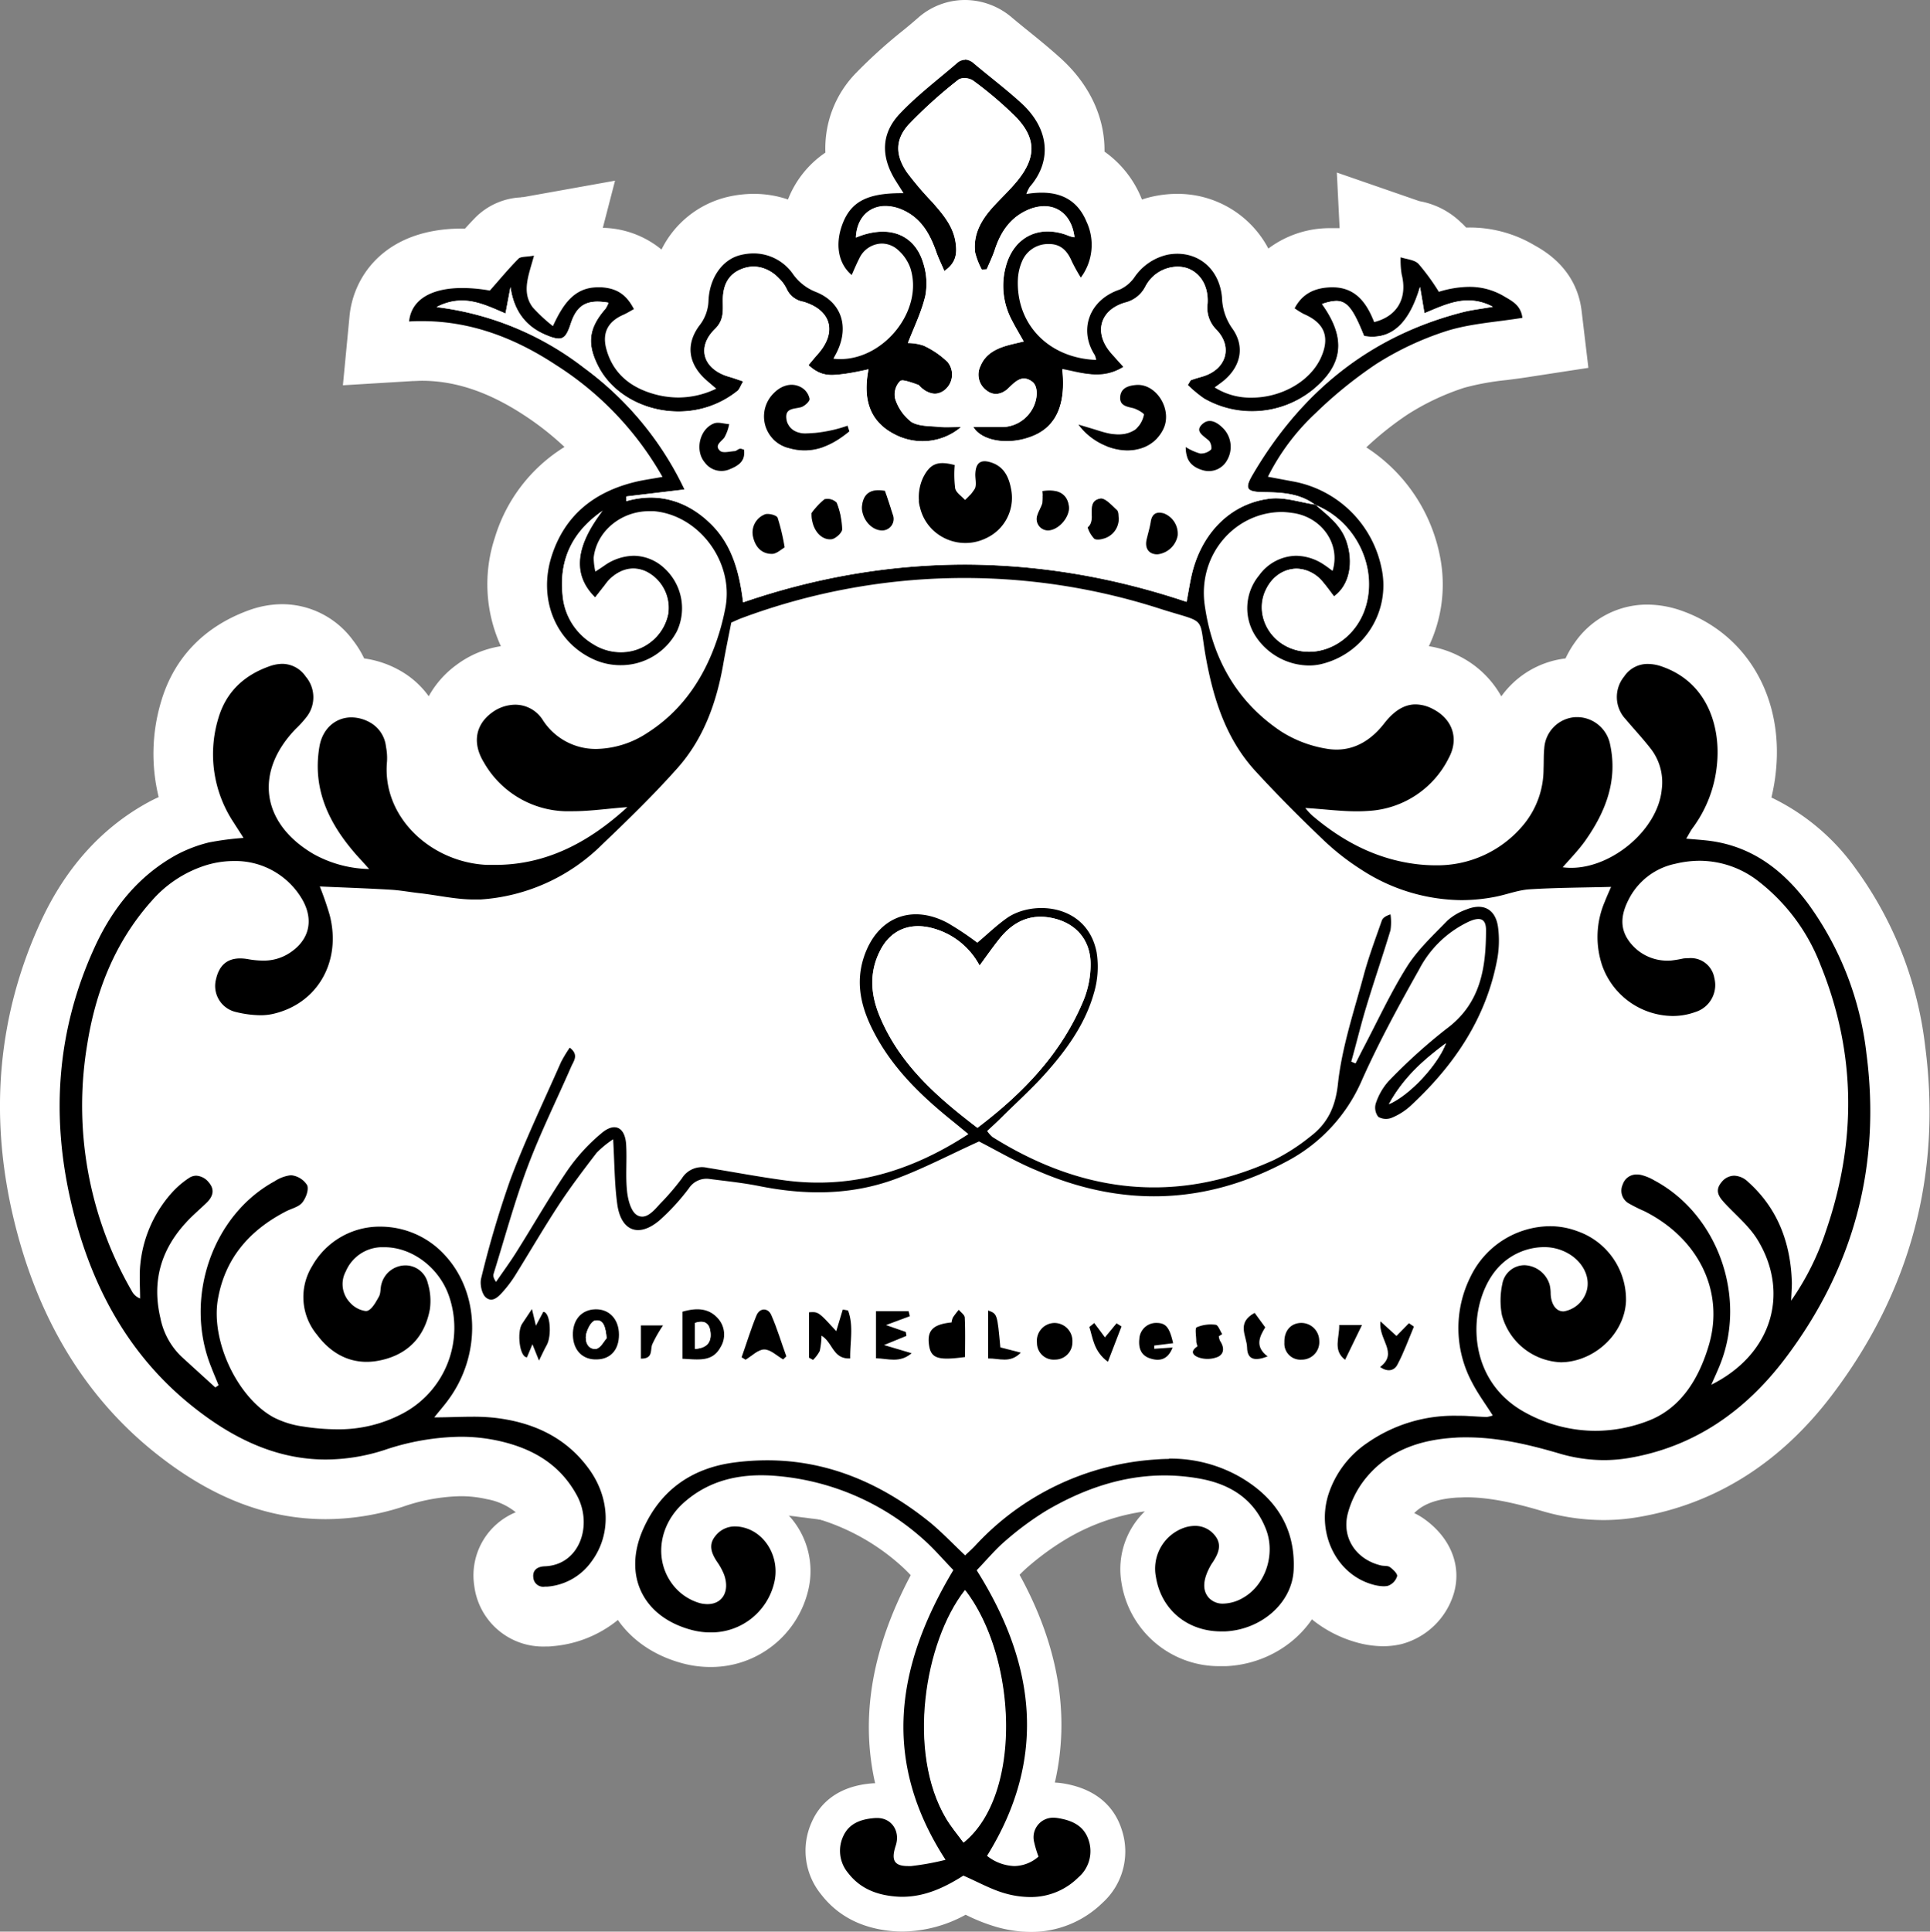 <svg xmlns="http://www.w3.org/2000/svg" viewBox="0 0 388.36 388.6"><rect x="0" y="0" width="388.36" height="388.6" fill="#808080" stroke="none"/><defs><style>.cls-1{fill:#fff;}</style></defs><title>logo 1</title><g id="Layer_2" data-name="Layer 2"><g id="Layer_1-2" data-name="Layer 1"><path class="cls-1" d="M153,130.86s70.46-13,78.89-.77,129.45,72,129.45,72L365.16,235,259.45,299.37l-65.87,10-65.87-8.43L22.77,232.73l6.9-40.59Z"></path><path d="M109.67,325.19a8,8,0,0,1-8.29-7,7.84,7.84,0,0,1,1.73-6.19,8.46,8.46,0,0,1,6.31-2.88,1.7,1.7,0,0,0,1.58-.92,4.85,4.85,0,0,0-.18-4.48c-2.24-4.14-5.78-6.58-11.46-7.91a29.55,29.55,0,0,0-6.71-.75,43.5,43.5,0,0,0-13.37,2.35,44.76,44.76,0,0,1-13.7,2.23c-10.57,0-20.68-4-30.92-12.28-13.23-10.68-21.81-25.13-26.22-44.18C4,223.81,5.68,205.25,13.6,188c4.41-9.59,10.77-16.74,18.92-21.25a33.5,33.5,0,0,1,6.94-2.8,30.19,30.19,0,0,1-1.32-21c2-7,6.87-12,14.06-14.56a13.91,13.91,0,0,1,4.63-.85,11.63,11.63,0,0,1,9.45,4.89,13.24,13.24,0,0,1,2.64,6,12.73,12.73,0,0,1,1.86-.14,13.78,13.78,0,0,1,6.78,1.85,12.24,12.24,0,0,1,6.1,9.12,17.85,17.85,0,0,1,.25,4.51,11.65,11.65,0,0,0,3,8.84A16.26,16.26,0,0,0,98.27,168c.45,0,.91,0,1.36,0a27.11,27.11,0,0,0,5.49-.54,25.73,25.73,0,0,1-12.87-11c-3.89-6.43-2.62-13.62,3.19-17.89a13.84,13.84,0,0,1,8.25-2.79,12.55,12.55,0,0,1,10.55,5.72,6.64,6.64,0,0,0,5.87,3.18,13.21,13.21,0,0,0,6.88-2.23,25.71,25.71,0,0,0,4.84-3.95,19.28,19.28,0,0,1-6.92,1.28,18.94,18.94,0,0,1-7.74-1.64c-10.59-4.7-15.55-16.56-11.81-28.19,2.84-8.83,9.09-15,18.17-18a60.22,60.22,0,0,0-14.94-13.54c-8-5.23-15.78-7.78-23.67-7.78-.74,0-1.49,0-2.24.07l-7,.42.7-7c.59-5.87,5.28-12.14,16.69-12.14q1.51,0,3.12.15c1.25-1.43,2.53-2.88,3.9-4.27a8,8,0,0,1,5.3-2.17c.3,0,.64,0,1-.12l9.21-1.65-2.34,9.06-.24.89a13.46,13.46,0,0,1,7.3-2c.36,0,.72,0,1.09,0a13.09,13.09,0,0,1,11.47,7.59l2.07,4c.29-.47.6-1,1-1.41a2.69,2.69,0,0,0,.68-1.76c.33-7.33,4.79-13.25,11.09-14.73a17.58,17.58,0,0,1,4-.48,15.36,15.36,0,0,1,11,4.66,17.57,17.57,0,0,1,1.1-6.5A14.16,14.16,0,0,1,172.7,34a15.52,15.52,0,0,1,4-15.35,96.31,96.31,0,0,1,8.73-7.87c1.08-.89,2.16-1.79,3.22-2.7A8.34,8.34,0,0,1,194.17,6a8.71,8.71,0,0,1,5.65,2.18c1.11.94,2.25,1.86,3.38,2.78,2.08,1.68,4.23,3.42,6.29,5.3,5.6,5.11,7.75,11.54,6.31,17.58a14.78,14.78,0,0,1,8.37,8.42,18.23,18.23,0,0,1,1.51,7.32A15.6,15.6,0,0,1,234,45.27a16.47,16.47,0,0,1,2.87-.26c8,0,14.21,5.85,15,14.23.18,1.89.42,2.49.9,3.15.17.22.33.46.49.69l2-3.8c1.73-3.29,5.32-7.25,12.54-7.43h.39a13.4,13.4,0,0,1,7.75,2.27c0-.47,0-.89,0-1.27s0-.52,0-.78l-.45-8.83,8.38,2.85a6,6,0,0,0,.64.16,10.33,10.33,0,0,1,5.29,2.63A24.12,24.12,0,0,1,292.22,52a24.41,24.41,0,0,1,3.37-.24,19.43,19.43,0,0,1,9.82,2.57l.36.2c1.91,1.07,5.88,3.3,6.53,8.75L313,69l-5.67.93c-1.68.27-3.34.49-4.94.69a56.54,56.54,0,0,0-9.5,1.76,55.55,55.55,0,0,0-12.76,6,81.07,81.07,0,0,0-11.32,9.21,35.59,35.59,0,0,0-4,4.32,27.92,27.92,0,0,1,19.08,21.31,22.21,22.21,0,0,1-17.05,26.34,16.51,16.51,0,0,1-3.46.36,18.31,18.31,0,0,1-6.7-1.29,28.5,28.5,0,0,0,4.44,3.6,18.31,18.31,0,0,0,6.72,2.52,5.76,5.76,0,0,0,1.07.1c1.11,0,2.82-.31,4.84-2.95,3.88-5.08,8.15-6.14,11.05-6.14a14.26,14.26,0,0,1,13.1,9.44,13,13,0,0,1-1.08,10.06,25.52,25.52,0,0,1-13.56,12.27c.86.18,1.74.33,2.62.43a25.94,25.94,0,0,0,2.87.17,16.37,16.37,0,0,0,13.31-6.2c1.59-1.87,2.36-4.17,2.5-7.45,0-.44,0-.88,0-1.32,0-.94,0-2,.14-3.15a12.63,12.63,0,0,1,11.83-11.67c.31,0,.63,0,.94,0a13.16,13.16,0,0,1,2,.16,13.54,13.54,0,0,1,2.45-5.8,11.63,11.63,0,0,1,9.63-5,14.8,14.8,0,0,1,4.91.89c12.52,4.42,15.9,16.7,15,25.88A32,32,0,0,1,349,164c7.63,2,14.12,6.72,19.75,14.31a69.38,69.38,0,0,1,12.81,32.87c3.15,24.1-2.76,46.21-17.54,65.72-9.42,12.42-21.27,19.93-35.24,22.31a36.12,36.12,0,0,1-6,.51A38.25,38.25,0,0,1,312,298.18c-5-1.49-11-3-16.93-3-.68,0-1.36,0-2,.06-6.37.37-10.74,2.32-13.78,6.14a12.77,12.77,0,0,0-2.31,4.65,2.24,2.24,0,0,0,.19,1.77,3.1,3.1,0,0,0,1.84,1.25,7.76,7.76,0,0,1,4.19,1.39c3.17,2.3,4.51,5.33,3.68,8.3a9,9,0,0,1-6.16,6.13,10,10,0,0,1-2.35.27,13.77,13.77,0,0,1-4.07-.66A18.82,18.82,0,0,1,263,315.24a21.27,21.27,0,0,1-1.58-16.12,25.84,25.84,0,0,1,10.23-13.76A35.79,35.79,0,0,1,289.94,279a29.05,29.05,0,0,1,.54-24.78,23.93,23.93,0,0,1,21.33-13.49,21.76,21.76,0,0,1,7.61,1.36c.46.17.91.35,1.35.55A9,9,0,0,1,321,236a8.81,8.81,0,0,1,8.37-5.72,10.29,10.29,0,0,1,2,.19,15.47,15.47,0,0,1,4.44,1.73,32.23,32.23,0,0,1,5,3.31,11,11,0,0,1,1-1.51,9.23,9.23,0,0,1,7.16-3.46,10.13,10.13,0,0,1,6.74,2.72,31.43,31.43,0,0,1,7.12,9.14,67.77,67.77,0,0,0-2-45.94,32.66,32.66,0,0,0-10.65-14.41,13.22,13.22,0,0,0-8.15-2.91,14.73,14.73,0,0,0-3.47.44,7.6,7.6,0,0,0-5.39,3.92c-.89,1.69-.67,2-.5,2.24a3.52,3.52,0,0,0,3.32,1.5h0l.43-.09a13.84,13.84,0,0,1,1.62-.29,14.22,14.22,0,0,1,1.81-.12,10.85,10.85,0,0,1,11,8.7,11.69,11.69,0,0,1-7.64,13.74,19.36,19.36,0,0,1-6.63,1.16,21.29,21.29,0,0,1-19.83-14.18,22.93,22.93,0,0,1-.93-11.62c-2.59.06-5.11.14-7.63.3a17.16,17.16,0,0,0-3.12.67c-.91.25-1.94.53-3,.74a41.66,41.66,0,0,1-8,.78,43.47,43.47,0,0,1-23.19-7,54.75,54.75,0,0,1-8.91-7c-5.06-4.83-9.53-9.36-13.67-13.85-7.38-8-10-17.71-11.38-25.26-.34-1.78-.54-3.2-.69-4.24a1.11,1.11,0,0,1,0-.19l-1-.3c-.91-.27-2-.59-3.28-1a122.32,122.32,0,0,0-79.46,1.32c-.33,1.63-.65,3.29-.94,4.92-1.74,10-5.23,17.85-10.65,24-5,5.6-10.43,10.9-15.57,15.79A44.1,44.1,0,0,1,97,186.87c-.55,0-1.1,0-1.65,0a53.55,53.55,0,0,1-8.1-.81c-1.22-.19-2.38-.37-3.5-.5-.78-.09-1.55-.19-2.33-.3-1.15-.16-2.23-.32-3.23-.38l-5.57-.28a22.43,22.43,0,0,1-2.88,15.73,21.08,21.08,0,0,1-13.69,9.44,18.27,18.27,0,0,1-3.7.37,27.26,27.26,0,0,1-6.28-.81,11.3,11.3,0,0,1-8.49-13.76c1.21-5.47,5.32-8.86,10.7-8.86a15.35,15.35,0,0,1,2.65.24,10.53,10.53,0,0,0,1.93.2,3.47,3.47,0,0,0,2-.53c1.32-.85,1.45-1.37.67-2.78a9.6,9.6,0,0,0-8.64-4.72,13.33,13.33,0,0,0-4.13.68,18.07,18.07,0,0,0-7.86,5.33c-6.1,6.83-9.87,15.31-11.51,25.93a69.56,69.56,0,0,0,2.1,31.44,31.93,31.93,0,0,1,4.27-6.3A23.4,23.4,0,0,1,34.68,232a8.73,8.73,0,0,1,4.79-1.47,9.32,9.32,0,0,1,7,3.41,9.09,9.09,0,0,1,1.14,1.61,32.11,32.11,0,0,1,4.72-3.16l.16-.08a12.16,12.16,0,0,1,5.9-1.86,7.46,7.46,0,0,1,1,.06c2.9.33,6.64,2.26,8,5.7a8.84,8.84,0,0,1-.27,6.66,22.16,22.16,0,0,1,9.53-2.1,23.66,23.66,0,0,1,17.45,7.82c7.3,8.05,8.83,20.22,4.44,30.52.56,0,1.1.09,1.64.15,10.19,1.15,18,5.49,23.34,12.9,5.71,8,5.82,18.28.3,25.63a18,18,0,0,1-13.12,7.38C110.34,325.17,110,325.19,109.67,325.19ZM311.75,279.9a23.06,23.06,0,0,0,9.22,2,23.74,23.74,0,0,0,8.49-1.61c4-1.51,6.82-5.22,8.62-11.35,2.21-7.47-1.17-14.87-8.62-19.18a19.89,19.89,0,0,1,3.67,12.3c-.37,9.18-8.07,17.08-17.54,18-.49,0-1,.07-1.49.07A16.78,16.78,0,0,1,311.75,279.9ZM58.84,249.76c-5.25,3.09-8.16,7.11-9.12,12.56-1,5.88,3.11,14.73,8.2,17.54a12.74,12.74,0,0,0,4,1.19,37.41,37.41,0,0,0,5.81.49,22.08,22.08,0,0,0,9.3-1.88,19.49,19.49,0,0,1-3.28.29C68,280,62.86,277.24,59,272.11a17.94,17.94,0,0,1-1.44-20.26A22.26,22.26,0,0,1,58.84,249.76ZM123.67,125a4.07,4.07,0,0,0,1.21.18,3.64,3.64,0,0,0,3.65-2.82,2.28,2.28,0,0,0-1-1.92l-.11,0a4.32,4.32,0,0,0-.86.87l-1.37,1.8Zm137.17-4.56c-.08,0-.4.2-.71.79a2.21,2.21,0,0,0-.06,1.86,3.18,3.18,0,0,0,1.92,1.82,4,4,0,0,0,1.38.24,4.4,4.4,0,0,0,1.27-.19l-1-1.28-.72-1c-.46-.61-.89-1.19-1.32-1.7S260.91,120.41,260.84,120.41ZM144.54,98.79q1.14.87,2.25,1.89a26.57,26.57,0,0,1,7.37,12.74,142.13,142.13,0,0,1,40-5.84,145.23,145.23,0,0,1,40,5.79A25.84,25.84,0,0,1,245.07,97.8a10.72,10.72,0,0,1,1.73-5.32q1.15-2,2.38-3.84a24.37,24.37,0,0,1-10.07-3.31,19.58,19.58,0,0,1-3.25-2.55c-.26-.24-.52-.48-.79-.71L231,78.64l1-1.46L229.2,78.9a15.79,15.79,0,0,1-8.65,2.49c-.36,0-.72,0-1.07,0A15.26,15.26,0,0,1,209.21,93.6a20.14,20.14,0,0,1-6.68,1.15,15.59,15.59,0,0,1-8.28-2.18,18,18,0,0,1-8.59,2.18,18.33,18.33,0,0,1-8-1.85,15.78,15.78,0,0,1-9-11.51c-.42,0-.83,0-1.23,0a12.46,12.46,0,0,1-8.64-3.4l-2-1.72-2.06,3.47c-.12.21-.21.39-.29.55a8.47,8.47,0,0,1-2.28,3,24.59,24.59,0,0,1-12.92,5.32,67.31,67.31,0,0,1,4,7.29Zm83.22-32.05c.08.11.18.23.3.37.49.56,1,1.12,1.55,1.73l4.51,5a6.45,6.45,0,0,1,3.41-3c.73-.27,1.4-.47,2-.64l.45-.13a12.18,12.18,0,0,1-3-9.38,2.14,2.14,0,0,0-.13-1,1.68,1.68,0,0,0-1.14.88A12.25,12.25,0,0,1,228,66.67Zm-99.92,2.11c.47,1.6,1.52,3.53,5.18,4.62l.36.1a12.75,12.75,0,0,1,.48-7.94l-3.44,1.86-.56.31C129.31,68.11,128.63,68.5,127.84,68.85ZM254.4,65.33a12.81,12.81,0,0,1,.64,8.22,8.52,8.52,0,0,0,5.25-4c.11-.24.19-.44.25-.6l-.51-.24a12.11,12.11,0,0,1-2.13-1.21l-.58-.38ZM148.48,70.06c.62.19,1.23.4,1.93.63l1,.35,4.24,1.39,3-3.53c.46-.54.91-1.09,1.39-1.62a4.81,4.81,0,0,0,.47-.61l-.59-.21a10.47,10.47,0,0,1-7.11-5.83,2.73,2.73,0,0,0-.32-.36,2.31,2.31,0,0,0-.85-.64l-.16,0a3.84,3.84,0,0,0-.06.74c0,.23,0,.45,0,.67A11.93,11.93,0,0,1,148.48,70.06Zm42.16-4.77A20.73,20.73,0,0,1,194,67.7a13.1,13.1,0,0,1,3.33-2.54A21.1,21.1,0,0,1,196,60.27l-2.45.13-.36-.88-1.07.72c0,.21-.08.42-.13.63A35.69,35.69,0,0,1,190.64,65.29Zm20.14-8.85a9.13,9.13,0,0,0,2.29,6.78l0,0a12.27,12.27,0,0,1,.42-1.43c.06-.16.11-.32.18-.48l-1.43-2.55c-.26-.46-.49-.85-.7-1.2s-.53-.9-.78-1.36A1.55,1.55,0,0,0,210.78,56.44ZM174.93,62a12.15,12.15,0,0,1,.33,1.22c.25-.28.48-.57.71-.88a7.75,7.75,0,0,0,1.61-6.17l-.73,1.62Zm11.81-32.15a3.93,3.93,0,0,0,.7,1.42,31.67,31.67,0,0,0,3,3.54q.84.9,1.65,1.83c.66.74,1.35,1.54,2,2.39.48-.6.9-1.07,1.2-1.4.69-.75,1.4-1.49,2.11-2.22a39.87,39.87,0,0,0,2.73-3c1.91-2.41,1.77-2.85-.11-4.8a57.72,57.72,0,0,0-5.76-5,70.76,70.76,0,0,0-7,6.42,2.74,2.74,0,0,0-.57.82Z"></path><path class="cls-1" d="M194.17,12a2.8,2.8,0,0,1,1.78.77c3.16,2.66,6.46,5.15,9.5,7.92,5.92,5.4,6.13,11.91,1.73,16.93a7.38,7.38,0,0,0-.66,1.41,18.75,18.75,0,0,1,3.1-.27c4,0,7.23,1.58,9,5.82a11,11,0,0,1-1.14,11.26,36.08,36.08,0,0,1-1.79-3.22c-.88-2.08-2.18-3.53-4.57-3.53H211a5.66,5.66,0,0,0-5.34,3.47,10.4,10.4,0,0,0-.84,3.6c-.41,9.08,6.2,15.89,15.75,16.25a3.85,3.85,0,0,0-.29-1c-3.23-5-1.19-11.09,5.07-13.17a7.34,7.34,0,0,0,3-2.57,10.92,10.92,0,0,1,6.7-4.45,10.68,10.68,0,0,1,1.84-.17c4.79,0,8.52,3.44,9,8.79a11.29,11.29,0,0,0,2,6.14c2.67,3.63,1.84,7.69-1.67,10.61-.58.47-1.19.89-1.81,1.35A13.53,13.53,0,0,0,251.9,80c5.63,0,11.46-3,13.8-7.83,2-4.23.92-7.17-3.34-9a15,15,0,0,1-1.85-1.15c1.64-3.12,4.28-4.14,7.38-4.22h.24c4.61,0,6.86,3.1,8.38,7,4.7-1.18,6.74-4.86,5.54-9.61a17.72,17.72,0,0,1-.21-3.43c1.22.41,2.78.49,3.59,1.32a44.38,44.38,0,0,1,4.1,5.63,21,21,0,0,1,6.06-1,13.54,13.54,0,0,1,6.84,1.77c1.67,1,3.6,1.83,3.91,4.46-5.16.85-10.4,1.13-15.26,2.65a61.09,61.09,0,0,0-14.17,6.65,86.91,86.91,0,0,0-12.18,9.87,45.11,45.11,0,0,0-9.6,12.8l4.91.92A22.23,22.23,0,0,1,278,114.32a16.28,16.28,0,0,1-12.41,19.34,10.83,10.83,0,0,1-2.21.22A13,13,0,0,1,252.66,128a10.33,10.33,0,0,1,.7-12.25,9.39,9.39,0,0,1,7.45-3.94,10.28,10.28,0,0,1,5.52,1.74c.61.39,1.18.84,1.81,1.3,1.71-5.43-2.28-11-8.25-11.68A15.91,15.91,0,0,0,258,103c-9.44,0-17,8.52-15.59,18.7,1.48,10.58,6.37,19.48,15.44,25.49a24.32,24.32,0,0,0,9,3.42,11.82,11.82,0,0,0,2.11.19c3.84,0,7.05-2,9.6-5.3,2-2.56,4.06-3.79,6.29-3.79a7.61,7.61,0,0,1,3.47.92c3.92,2,5.3,5.9,3.25,9.77a19.21,19.21,0,0,1-16.11,10.73q-1.22.09-2.43.09c-3.48,0-7-.49-10.38-.67a13.43,13.43,0,0,0,1.46,1.57c6.13,5.2,13,8.8,21.12,9.75a31.31,31.31,0,0,0,3.57.21,22.48,22.48,0,0,0,17.89-8.31,17.59,17.59,0,0,0,3.91-11.09c.06-1.38,0-2.76.14-4.12a6.69,6.69,0,0,1,6.32-6.29l.48,0A6.81,6.81,0,0,1,324,149.8c1.56,7.27-.93,13.54-5,19.32-1.36,1.91-3,3.59-4.55,5.36a13.77,13.77,0,0,0,1.71.11c8.25,0,17.44-7.68,18.22-15.76a11,11,0,0,0-2.15-8.13c-1.6-2.07-3.41-4-5.1-6a6.51,6.51,0,0,1-.31-8.6,5.65,5.65,0,0,1,4.76-2.53,8.71,8.71,0,0,1,2.92.55c9.28,3.27,11.73,12.36,11,19.63a25.38,25.38,0,0,1-4.88,12.8c-.43.58-.75,1.24-1.31,2.17,1.78.16,3.22.25,4.66.43,8.65,1.11,14.94,6,19.94,12.75A63.4,63.4,0,0,1,375.58,212c2.95,22.61-2.62,43.16-16.38,61.32-7.94,10.48-18.18,17.75-31.46,20a30.67,30.67,0,0,1-5,.42,32,32,0,0,1-9-1.34c-6.09-1.79-12.26-3.24-18.62-3.24-.79,0-1.58,0-2.37.07-7.11.41-13.55,2.63-18.12,8.39a18.94,18.94,0,0,0-3.44,6.93c-1.23,4.91,1.77,9.22,6.7,10.38.6.15,1.36,0,1.81.35.64.46,1.56,1.37,1.43,1.82a3,3,0,0,1-1.82,1.92,3.85,3.85,0,0,1-.91.1,8.87,8.87,0,0,1-2.38-.41c-7.12-2.1-11.08-10.21-8.77-17.88a19.91,19.91,0,0,1,7.95-10.6,30.51,30.51,0,0,1,18.15-5.41c.69,0,1.38,0,2.08.05,1.24.06,2.49.16,3.74.19h0a6.12,6.12,0,0,0,1.21-.3c-1.45-2.29-3-4.37-4.18-6.67a23.12,23.12,0,0,1-.27-21.3,17.94,17.94,0,0,1,15.93-10.11,15.78,15.78,0,0,1,5.53,1,14.55,14.55,0,0,1,9.8,14.07c-.25,6.15-5.68,11.65-12.12,12.26-.3,0-.61.05-.92.05a12.84,12.84,0,0,1-11.93-9.49,15.72,15.72,0,0,1,.08-6.26,4.53,4.53,0,0,1,4.52-3.78h0a5.49,5.49,0,0,1,5,3.91,7.61,7.61,0,0,1,.21,1.85c.07,1.79.88,3.53,2.57,3.53h.06a5.79,5.79,0,0,0,3.8-2.42c2-2.85.95-6.57-2.2-8.8a9.69,9.69,0,0,0-5.63-1.71,12.64,12.64,0,0,0-8.75,3.68c-6.44,6.36-7.84,22.63,5.08,29.62A29.47,29.47,0,0,0,321,287.85a29.82,29.82,0,0,0,10.62-2c6.67-2.53,10.27-8.56,12.25-15.26,3.17-10.78-2.08-21.48-13-26.94a31.18,31.18,0,0,1-3-1.49,2.94,2.94,0,0,1-1.33-3.88,2.88,2.88,0,0,1,2.81-2,5,5,0,0,1,.84.08,10.17,10.17,0,0,1,2.74,1.13c12.68,6.79,18.61,23.29,13.25,36.89-.54,1.37-1.17,2.71-1.82,4.19,12.3-6.15,15.73-18.45,9.4-29-1.63-2.73-4.21-4.9-6.44-7.25-1.28-1.36-2.45-2.64-.9-4.5a3.29,3.29,0,0,1,2.54-1.3,4.22,4.22,0,0,1,2.75,1.2c6.06,5.4,8.63,12.38,8.86,20.34,0,1-.08,2-.15,3.6a53.62,53.62,0,0,0,7-14c6.19-17.95,6.1-35.82-1.07-53.49a38.93,38.93,0,0,0-12.6-16.95A19.3,19.3,0,0,0,342,173.17a20.81,20.81,0,0,0-4.88.6,13.59,13.59,0,0,0-9.3,7c-1.47,2.8-2.08,5.66-.08,8.48a9.48,9.48,0,0,0,8.21,4h.2a23.7,23.7,0,0,0,2.59-.43,10.19,10.19,0,0,1,1.08-.06,4.81,4.81,0,0,1,5.15,4,5.68,5.68,0,0,1-3.82,6.83,13.29,13.29,0,0,1-4.59.8,15.21,15.21,0,0,1-14.16-10.14,18,18,0,0,1,.51-12.83c.44-1.12.94-2.22,1.28-3-5.52.15-11,.15-16.4.49-2.33.15-4.6,1.06-6.92,1.51a35.86,35.86,0,0,1-6.84.67A37.48,37.48,0,0,1,274,175a49.7,49.7,0,0,1-7.94-6.24c-4.6-4.39-9.09-8.9-13.39-13.58-5.79-6.28-8.36-14.07-9.91-22.3-1.75-9.28.52-7.3-9.1-10.34a128.44,128.44,0,0,0-84.15,1.71c-.7.25-1.38.56-2.36,1-.52,2.67-1.11,5.47-1.6,8.28-1.35,7.77-3.95,15.07-9.23,21-4.79,5.39-10,10.45-15.22,15.43a38.25,38.25,0,0,1-24.45,11c-.42,0-.85,0-1.28,0-3.62,0-7.29-.86-10.93-1.27-2-.22-3.91-.59-5.88-.7-4.71-.28-9.42-.44-14.21-.65a61.1,61.1,0,0,1,2,5.79C68.75,193.47,63.87,202,54.8,204a11.64,11.64,0,0,1-2.45.24,21.56,21.56,0,0,1-4.88-.65,5.37,5.37,0,0,1-4-6.61c.61-2.72,2.2-4.17,4.85-4.17a9.24,9.24,0,0,1,1.59.15,17.28,17.28,0,0,0,3,.29,9.44,9.44,0,0,0,5.29-1.49c4-2.56,5-6.56,2.67-10.72a15.56,15.56,0,0,0-13.89-7.82,19.1,19.1,0,0,0-6,1,24,24,0,0,0-10.45,7c-7.41,8.29-11.3,18.22-13,29a74.57,74.57,0,0,0,9,49.53,3.19,3.19,0,0,0,1.66,1.47c0-2.14-.16-4.29,0-6.41a25.33,25.33,0,0,1,6.16-14.61A17.86,17.86,0,0,1,38,237a2.68,2.68,0,0,1,1.49-.48A3.45,3.45,0,0,1,42,237.86c1.21,1.39.91,2.76-.33,4-1.42,1.4-3,2.69-4.31,4.16-5,5.47-6.8,11.78-5.1,19.07a14.68,14.68,0,0,0,4.2,7.78c2.28,2.09,4.58,4.17,6.86,6.25l.66-.45c-.48-1.2-1-2.39-1.46-3.59-5.58-13.75.11-30.56,12.72-37.43a7.56,7.56,0,0,1,3.19-1.21h.25a4.33,4.33,0,0,1,3.13,2c.37.92-.27,2.61-1,3.5s-2.15,1.18-3.25,1.75c-7.29,3.77-12.25,9.35-13.71,17.65S47.66,281.05,55,285.11a18.5,18.5,0,0,0,6,1.87,44.17,44.17,0,0,0,6.73.56,27.37,27.37,0,0,0,13.65-3.37,19.5,19.5,0,0,0,8.93-23.55c-2-5.66-7.44-9.71-12.92-9.71q-.41,0-.81,0a8,8,0,0,0-7,4.86,5.37,5.37,0,0,0,.85,6.28,5.16,5.16,0,0,0,3.09,1.69,1.27,1.27,0,0,0,.28,0c1-.21,1.81-1.77,2.44-2.88.41-.72.27-1.72.52-2.55a5,5,0,0,1,4.65-3.74l.4,0a4.62,4.62,0,0,1,4.28,3.6,12.22,12.22,0,0,1,.42,5.15c-1,5.56-4.41,9.18-10,10.35a13.27,13.27,0,0,1-2.74.3c-4.08,0-7.45-2.05-10-5.47a11.86,11.86,0,0,1-1-13.73,15.58,15.58,0,0,1,13.85-8,17.56,17.56,0,0,1,13,5.85c7,7.67,7.19,20.15.51,29.1-.73,1-1.55,1.93-2.75,3.42,2.74,0,5.28-.13,7.73-.13a39.18,39.18,0,0,1,4.36.21c7.71.87,14.46,3.89,19.14,10.43,4.23,5.92,4.35,13.25.38,18.54a12.07,12.07,0,0,1-8.85,5l-.48,0a2,2,0,0,1-2.34-1.8c-.21-1.59.9-2.24,2.31-2.29,7-.26,9.72-8.25,6.46-14.26-3.36-6.19-8.78-9.35-15.37-10.89a35.44,35.44,0,0,0-8.08-.91,49.66,49.66,0,0,0-15.21,2.64,38.47,38.47,0,0,1-11.86,1.94c-10,0-18.86-4.25-27.15-10.95C25.36,272.12,18,257.92,14.28,241.81c-4.08-17.58-2.81-34.78,4.78-51.29,3.57-7.78,8.75-14.28,16.36-18.5A28.13,28.13,0,0,1,42,169.49a57.9,57.9,0,0,1,7-.92c-.7-1.1-1.35-2.1-2-3.12a24.84,24.84,0,0,1-3.1-20.83c1.53-5.34,5.13-8.74,10.29-10.57a8,8,0,0,1,2.63-.5,5.75,5.75,0,0,1,4.69,2.55,6.43,6.43,0,0,1,.28,8,21.26,21.26,0,0,1-2.25,2.5c-8.43,8.68-7,19.06,3.58,25.23a24,24,0,0,0,11.16,3c-.8-.89-1.38-1.56-2-2.21-5.79-6.37-9.53-13.52-8-22.44.64-3.7,3.33-5.86,6.44-5.86a7.8,7.8,0,0,1,3.82,1.07,6.34,6.34,0,0,1,3.13,4.85,11.51,11.51,0,0,1,.2,3C76.85,164.41,86.75,173.49,98,174l1.64,0c10.41,0,19-4.66,26.6-11.62-3.74.26-7.37.82-11,.82-.54,0-1.07,0-1.61,0a19.47,19.47,0,0,1-16.29-9.87c-2.32-3.83-1.68-7.51,1.61-9.94a8,8,0,0,1,4.7-1.62,6.56,6.56,0,0,1,5.56,3.06,12.63,12.63,0,0,0,10.86,5.84,19.2,19.2,0,0,0,10.1-3.17c6.58-4.17,10.91-10.2,13.61-17.4a46.78,46.78,0,0,0,2.21-7.94c1.68-9.19-5.37-18.54-14.41-19.32-.33,0-.66,0-1,0-5.57,0-10.51,4-11.12,9.34a13.35,13.35,0,0,0,.34,2.81c1-.64,1.53-1,2.13-1.42a10.55,10.55,0,0,1,5.59-1.76,9.16,9.16,0,0,1,6.14,2.48,10.9,10.9,0,0,1,2.57,12.67,12.71,12.71,0,0,1-11.38,6.86,13,13,0,0,1-5.29-1.12c-7.7-3.42-11.35-12.13-8.54-20.87,2.65-8.24,8.63-12.91,16.86-14.89,1.57-.38,3.18-.59,5.43-1a64.13,64.13,0,0,0-21.49-22.55C103.63,68,94.75,64.6,84.92,64.6c-.86,0-1.73,0-2.6.08.45-4.45,4.51-6.74,10.72-6.74a31.92,31.92,0,0,1,5.53.52c2-2.26,3.79-4.43,5.76-6.41.46-.47,1.52-.33,3.12-.62-1,3.81-2.61,7.29-.24,10.42a33,33,0,0,0,4.05,3.76c2-4.33,4.26-7.81,9.06-7.81l.69,0c3.08.2,5,1.41,6.55,4.38-.71.39-1.41.83-2.16,1.16-3.11,1.37-4.27,3.67-3.38,6.91,1.31,4.82,4.77,7.6,9.29,8.94a18.21,18.21,0,0,0,5.2.78,17.63,17.63,0,0,0,7.62-1.78c-.86-.75-1.56-1.32-2.23-1.93-3.4-3.16-3.93-7-1.19-10.73a8.45,8.45,0,0,0,1.86-5.07c.21-4.63,2.86-8.31,6.48-9.16a11.2,11.2,0,0,1,2.64-.32,9.67,9.67,0,0,1,7.94,4.24,10.16,10.16,0,0,0,4.58,3.53c5,2,6.64,6.74,4.36,11.73-.25.56-.56,1.09-.87,1.68a13.14,13.14,0,0,0,1.4.08c8.89,0,16.79-9.89,14.09-18.31a8.77,8.77,0,0,0-2.75-3.87A4.87,4.87,0,0,0,177.38,49a5.1,5.1,0,0,0-4.47,3c-.52,1-1,2.14-1.52,3.32-2.72-2.27-3.35-6.13-1.93-10.06,1.68-4.62,4.91-6.4,11.93-6.4h.43l-1.62-2.56c-2.95-4.76-2.95-9.39.88-13.44,3.5-3.7,7.63-6.81,11.5-10.15a2.4,2.4,0,0,1,1.59-.66M190,54.46c-.61-1.42-1.18-2.57-1.6-3.77-1.23-3.51-2.92-6.64-6.47-8.34a8.75,8.75,0,0,0-3.76-.92c-3.31,0-5.77,2.38-5.95,6.33a14.06,14.06,0,0,1,5.39-1.19c3.91,0,6.93,2.18,8.17,6.34a13.48,13.48,0,0,1,.41,6.6c-.77,3.26-2.3,6.35-3.5,9.47a10,10,0,0,1,3.15.52,17.38,17.38,0,0,1,4.83,3.3,4,4,0,0,1-.37,5.45,3.33,3.33,0,0,1-2.2.94,4.42,4.42,0,0,1-2.81-1.31c-.19-.17-.35-.43-.57-.49a16.29,16.29,0,0,0-3.06-.89,1,1,0,0,0-.54.14,3.85,3.85,0,0,0-1,3.56,9.46,9.46,0,0,0,3.26,4.66c1.54.94,3.78.82,5.73,1a13.23,13.23,0,0,0,1.43.06c.81,0,1.72,0,2.83,0a11.84,11.84,0,0,1-7.73,2.84,12.18,12.18,0,0,1-5.37-1.24c-5.59-2.73-6.62-7.55-5.52-13.22a39,39,0,0,1-7.32,1.15,6.51,6.51,0,0,1-4.76-2c.62-.73,1.23-1.48,1.87-2.2,3.92-4.4,2.76-8.87-2.9-10.55a4.5,4.5,0,0,1-3.35-2.57,7.28,7.28,0,0,0-1.52-2.1,7.18,7.18,0,0,0-5.09-2.41,6.65,6.65,0,0,0-2.41.47c-2.81,1.08-3.81,3.41-3.83,6.27,0,2.07.3,4-1.58,5.82-3.79,3.71-2.36,8.1,2.78,9.6.89.25,1.75.57,2.9.95-.55.92-.73,1.57-1.16,1.91a18.88,18.88,0,0,1-11.88,4.14c-6.74,0-13.2-3.45-16.09-9.05-2.34-4.54-2-7.72,1.42-11.61a5.64,5.64,0,0,0,.62-1.23,14.12,14.12,0,0,0-2.2-.21c-2.88,0-4.4,1.36-5.41,4.45-.68,2.08-1.24,3-2.41,3a6.82,6.82,0,0,1-2.39-.65c-4.31-1.75-6.65-5-7.32-9.72-.31,1.61-.62,3.22-1,5.32-2.89-1.23-5.68-2.6-8.78-2.6a10.91,10.91,0,0,0-5.09,1.31A60.41,60.41,0,0,1,117.53,74a64.66,64.66,0,0,1,20.24,24.46l-11.71,1.4v.94a18.25,18.25,0,0,1,5-.73,16.81,16.81,0,0,1,11.67,5c4.6,4.28,6.08,10,6.83,16.1a137.18,137.18,0,0,1,44.58-7.6,140.24,140.24,0,0,1,44.64,7.5c.4-2.13.64-3.72,1-5.29,1.9-8.43,7.81-14.53,15.8-15.47a9.23,9.23,0,0,1,1.18-.07c2.56,0,5.21.86,7.81,1.25l.1.08.2.08c2.37,2.07,4.93,3.93,6.06,7.12,1.54,4.34.7,8.93-2.48,11.21-.72-.94-1.42-1.93-2.2-2.85a7.07,7.07,0,0,0-5.37-2.73,6.87,6.87,0,0,0-6,4c-2.4,4.55,0,10.28,5.14,12.12a9.89,9.89,0,0,0,3.41.6c4.94,0,9.73-3.58,11.39-9.05,2.44-8-2-17.11-9.93-20.41l-.15-.13-.15,0c-3-2.27-6.62-2.46-10.17-2.5s-4.05-.63-2.38-3.49c9.72-16.59,23.54-27.93,42.37-32.74,1.77-.45,3.61-.65,6-1.07a10.34,10.34,0,0,0-4.94-1.27c-3.08,0-5.91,1.37-8.82,2.57-.33-2-.56-3.37-.89-5.29-2,6.81-5.16,10-9.6,10a10.83,10.83,0,0,1-1.66-.14c-2.1-5.2-3.31-7.06-5.6-7.06a9.25,9.25,0,0,0-2.86.62c5,6.91,4.36,12.28-2,17.39a19.61,19.61,0,0,1-12.21,4.22,18.67,18.67,0,0,1-9.59-2.59,25.58,25.58,0,0,1-3.25-2.7c.39-.59.48-.91.67-1,.8-.3,1.63-.51,2.44-.76,4.6-1.43,6-5.85,2.69-9.33a6.2,6.2,0,0,1-1.82-5.3c.23-3.61-1.54-6.3-4.25-7.17a5.79,5.79,0,0,0-1.8-.28,7.56,7.56,0,0,0-6.44,4,6.24,6.24,0,0,1-4.12,3.29c-5.17,1.51-6.31,6.14-2.75,10.18.76.86,1.53,1.71,2.46,2.74a10,10,0,0,1-5.47,1.57,36.9,36.9,0,0,1-6.86-1.11c.8,7.34-1.38,11.87-6.48,13.66a14.1,14.1,0,0,1-4.68.81c-3,0-5.62-1-6.75-2.86h5.61a7,7,0,0,0,6-3.18c1.37-2,1.58-4.91.27-5.91a2.71,2.71,0,0,0-1.68-.67c-1.19,0-2.15,1-3.12,1.94a3.79,3.79,0,0,1-2.52,1.17,3.06,3.06,0,0,1-1.88-.69,3.93,3.93,0,0,1-1.2-5c.95-2.26,2.93-3.33,5.15-4,1.12-.33,2.26-.56,3.51-.87-.91-1.61-1.68-2.89-2.36-4.22a14.72,14.72,0,0,1-1.32-10.55c1.15-4.71,4.43-7.37,8.52-7.37a11.31,11.31,0,0,1,4.38.94,6.35,6.35,0,0,0,1,.23c-.47-3.94-2.9-6.23-6.09-6.23a8.54,8.54,0,0,0-3.58.86c-3.4,1.59-5.25,4.46-6.37,7.93-.44,1.33-1.07,2.6-1.61,3.89l-1,.06a14.75,14.75,0,0,1-1.34-3.44c-.45-3.63,1.23-6.54,3.56-9.12,1.68-1.86,3.54-3.55,5.09-5.5,3.67-4.61,3.61-8.44-.5-12.69a76.16,76.16,0,0,0-8.55-7.27,3.33,3.33,0,0,0-1.84-.5,1.74,1.74,0,0,0-1.08.28,95,95,0,0,0-10,9c-2.78,3.05-2.76,6.16-.42,9.63a64.06,64.06,0,0,0,5.1,6c2.15,2.45,4.3,4.9,4.74,8.32.26,2,.14,3.93-2.31,5.58m-68.72,48.27c-5.94,4.09-8.84,9.64-8.07,17a12.65,12.65,0,0,0,6.14,9.78,10.37,10.37,0,0,0,5.54,1.63,9.61,9.61,0,0,0,9.53-7.61,8.15,8.15,0,0,0-4.53-8.63,6.33,6.33,0,0,0-2.5-.54,7.18,7.18,0,0,0-5.66,3.26c-.63.84-1.28,1.67-2,2.55-4.64-4.57-4-10.27,1.5-17.45M194.17,0a14.28,14.28,0,0,0-9.42,3.57c-1,.87-2,1.73-3.14,2.64a101.83,101.83,0,0,0-9.25,8.36,21.68,21.68,0,0,0-6.27,16.13,20.31,20.31,0,0,0-7.53,9.43A21.23,21.23,0,0,0,151.69,39a23.27,23.27,0,0,0-5.39.64A20,20,0,0,0,133.11,50.2a19.22,19.22,0,0,0-11.31-4.35l-.5,0,2.46-9.5-18.43,3.3c-.09,0-.32,0-.54.06a13.87,13.87,0,0,0-9,3.92c-.77.78-1.5,1.57-2.21,2.35H93c-15.42,0-21.85,9.45-22.66,17.54L69,77.51,83,76.66c.63,0,1.26-.06,1.88-.06,6.69,0,13.36,2.23,20.4,6.81a58.2,58.2,0,0,1,8.31,6.51,32.47,32.47,0,0,0-14,18.19A29.91,29.91,0,0,0,100.79,130a20.06,20.06,0,0,0-8.91,3.74,19.52,19.52,0,0,0-5.61,6.33,17.92,17.92,0,0,0-5.75-5.15,20.2,20.2,0,0,0-7.24-2.46A20.18,20.18,0,0,0,71,128.78a17.7,17.7,0,0,0-14.2-7.23,19.87,19.87,0,0,0-6.64,1.19C41.1,126,34.94,132.38,32.37,141.3a36.53,36.53,0,0,0-.44,19.06c-.81.36-1.58.75-2.32,1.16-9.29,5.14-16.51,13.21-21.46,24-8.49,18.48-10.36,38.33-5.56,59,4.67,20.12,14.19,36.1,28.3,47.49,11.35,9.16,22.69,13.61,34.69,13.61a50.8,50.8,0,0,0,15.54-2.52A37.52,37.52,0,0,1,92.65,301a23.33,23.33,0,0,1,5.35.6,12.72,12.72,0,0,1,5.78,2.63A13.73,13.73,0,0,0,95.43,319a13.94,13.94,0,0,0,14.24,12.24c.51,0,1,0,1.54-.07a23.91,23.91,0,0,0,17.38-9.75c7.11-9.46,7-22.61-.21-32.73a36.28,36.28,0,0,0-22.09-14.45,35.86,35.86,0,0,0,.71-7.74,33.4,33.4,0,0,0-8.48-21.92,29.65,29.65,0,0,0-21.89-9.79,30.58,30.58,0,0,0-3.34.19c-.1-.32-.22-.64-.35-1-2.28-5.75-8.11-8.89-12.88-9.44a12.94,12.94,0,0,0-1.65-.1A18,18,0,0,0,49.63,227l-.15.09-.95.53a14.86,14.86,0,0,0-9.06-3.13A14.71,14.71,0,0,0,31.39,227a30.94,30.94,0,0,0-2.57,1.9A66.38,66.38,0,0,1,29.36,212a53,53,0,0,1,2.39-9.72,17.3,17.3,0,0,0,12.93,12.9,32.65,32.65,0,0,0,7.67,1,24.08,24.08,0,0,0,4.95-.5,27,27,0,0,0,17.53-12.14A27.55,27.55,0,0,0,78.9,191l1.69.23c.79.11,1.6.23,2.49.32s2.09.29,3.25.47a58.42,58.42,0,0,0,9,.88c.68,0,1.36,0,2-.06a50.6,50.6,0,0,0,32-14.28c5.24-5,10.79-10.39,15.92-16.16,6.19-7,10.14-15.76,12.08-26.91.08-.46.17-.92.25-1.38A118.39,118.39,0,0,1,194,128.25,119.79,119.79,0,0,1,230,134l.76.24c.05.28.1.57.16.87,1.45,7.68,4.36,19,12.87,28.21,4.22,4.59,8.78,9.21,13.94,14.13a60.78,60.78,0,0,0,9.88,7.75,49.44,49.44,0,0,0,26.36,7.9,48,48,0,0,0,9.13-.89c1.31-.25,2.46-.57,3.47-.84a17.82,17.82,0,0,1,1.94-.47l.95-.06a28.75,28.75,0,0,0,1.54,7.36,27.39,27.39,0,0,0,25.5,18.21,25.34,25.34,0,0,0,8.68-1.52,17.66,17.66,0,0,0,11.39-12.4,59.84,59.84,0,0,1,2.93,26.25,16,16,0,0,0-10.6-4.13,15.07,15.07,0,0,0-9.1,3.08c-.41-.25-.83-.48-1.26-.71a21.53,21.53,0,0,0-6.13-2.33,16.57,16.57,0,0,0-3.12-.3,14.82,14.82,0,0,0-13.93,9.47c-.15.36-.28.73-.4,1.1a28,28,0,0,0-3.18-.18,29.91,29.91,0,0,0-26.72,16.87,34.59,34.59,0,0,0-2.95,22.56,40.64,40.64,0,0,0-13.94,6.33,31.71,31.71,0,0,0-12.51,16.93,27.29,27.29,0,0,0,2.05,20.71,24.76,24.76,0,0,0,14.82,12.14,20.16,20.16,0,0,0,5.77.9,15.86,15.86,0,0,0,3.79-.45,15,15,0,0,0,10.5-10.34c1.52-5.44-.7-11-5.93-14.76a12.7,12.7,0,0,0-2.08-1.23c1.39-1.42,3.76-2.84,8.77-3.13.55,0,1.1-.05,1.67-.05,5.17,0,10.61,1.39,15.24,2.75a43.9,43.9,0,0,0,12.42,1.83,41.56,41.56,0,0,0,7-.6c15.53-2.64,28.65-10.92,39-24.6,15.77-20.81,22.07-44.4,18.71-70.12a75.4,75.4,0,0,0-13.94-35.67,44.44,44.44,0,0,0-17-14.37,39,39,0,0,0,.92-5.45c1.48-14.93-6-27.54-19-32.13a21,21,0,0,0-6.91-1.23,17.71,17.71,0,0,0-14.5,7.53,20.2,20.2,0,0,0-1.94,3.3,18.58,18.58,0,0,0-12.92,7.63,19.88,19.88,0,0,0-8.46-8.09,20.28,20.28,0,0,0-6.12-2A28.93,28.93,0,0,0,289.77,112a33.76,33.76,0,0,0-14.84-22,63.14,63.14,0,0,1,8.38-6.66,49.3,49.3,0,0,1,11.35-5.34,52.34,52.34,0,0,1,8.48-1.54c1.65-.21,3.36-.43,5.14-.72L319.62,74l-1.36-11.42c-1-8.48-7.44-12.09-9.55-13.27l-.31-.18a25.48,25.48,0,0,0-12.81-3.36H295c-.31-.35-.64-.7-1-1a16,16,0,0,0-8.2-4.27l-.26-.06L269,34.71l.56,11.19c-.49,0-1,0-1.4,0h-.52A20.6,20.6,0,0,0,255.22,50a20.62,20.62,0,0,0-18.4-11,22.44,22.44,0,0,0-3.9.35,20.49,20.49,0,0,0-3.13.79l-.09-.21a21.31,21.31,0,0,0-7.45-9.43c.1-6.64-2.84-13.32-8.71-18.68-2.2-2-4.41-3.8-6.55-5.53-1.16-.93-2.25-1.82-3.31-2.71A14.59,14.59,0,0,0,194.17,0ZM148.22,92.53A30.46,30.46,0,0,0,155.9,88a13.31,13.31,0,0,0,2.64-2.83,17.49,17.49,0,0,0,5.6,2A22.52,22.52,0,0,0,175,98.29a24.41,24.41,0,0,0,10.64,2.46,23.91,23.91,0,0,0,8.48-1.55,22.65,22.65,0,0,0,8.39,1.55,26.21,26.21,0,0,0,8.67-1.49,21.32,21.32,0,0,0,12.88-12.14,21.93,21.93,0,0,0,5.65-1.7l1.48,1.24c.2.17.39.36.59.54A26.28,26.28,0,0,0,236,90.48a31.43,31.43,0,0,0,4.11,2,17.2,17.2,0,0,0-.64,2,31.66,31.66,0,0,0-9.09,11.67,149.69,149.69,0,0,0-36.29-4.57,147,147,0,0,0-36.17,4.59,30.45,30.45,0,0,0-7.07-9.88q-.74-.69-1.5-1.32l-.74-1.57c-.13-.29-.27-.58-.41-.87Z"></path><path d="M207.28,385.1a22.45,22.45,0,0,1-5.92-.85,38.6,38.6,0,0,1-6.27-2.54l-1-.47a24.78,24.78,0,0,1-12.55,3.81c-.59,0-1.18,0-1.77-.08-5.13-.45-9.13-2.49-11.87-6.05a10.36,10.36,0,0,1-1.45-11c1.57-3.49,4.75-5.42,9.47-5.73l.56,0a7.49,7.49,0,0,1,4.69,1.59c-5.34-14.93-3.25-30.59,6.29-47.49l-.09-.1A58.74,58.74,0,0,0,183.2,312a47.17,47.17,0,0,0-27.14-11.65c-1-.09-2-.14-2.94-.14-5.44,0-9.79,1.53-13.29,4.67-3.74,3.36-4.39,8.5-1.52,12a7.06,7.06,0,0,0,3.32,2.19,2.73,2.73,0,0,0,.69.1l.23,0a2.36,2.36,0,0,0-.18-1.22,10.3,10.3,0,0,0-1.05-1.86c-2.87-4.32-1.65-7.45-.12-9.32a8.38,8.38,0,0,1,6.68-3.21,10.5,10.5,0,0,1,2.67.36c6.32,1.66,10.18,8.47,8.6,15.18a16.63,16.63,0,0,1-16.3,12.76,17.93,17.93,0,0,1-4.53-.58c-5.8-1.5-10.23-4.89-12.46-9.52s-2.12-10.17.31-15.62c3.89-8.75,11.11-14.07,20.87-15.4a52.78,52.78,0,0,1,7.27-.5c12.32,0,24.11,4.48,35,13.33,1.71,1.38,3.27,2.92,4.79,4.41a57.67,57.67,0,0,1,38.13-17.87c1-.08,2-.12,2.94-.12a31.48,31.48,0,0,1,16.06,4.16c8.65,5,13,12.59,12.54,21.92-.39,8.34-7.91,15.23-17.12,15.68l-1,0c-8.58,0-15.25-5.58-16.58-13.88a12.2,12.2,0,0,1,8.44-13.93,10.62,10.62,0,0,1,2.88-.42,8.44,8.44,0,0,1,6.5,3c2.42,2.75,2.42,6,0,9.7l-.18.27-.12.18c-1,1.72-.87,2.42-.86,2.48h0a2.43,2.43,0,0,0,.34,0,4.9,4.9,0,0,0,2.29-.75c3-1.72,4.34-6.06,3-9.48-1.76-4.46-5.17-7-10.73-8a36.64,36.64,0,0,0-6.41-.58c-7.25,0-14.45,2.16-22,6.6a57.48,57.48,0,0,0-7.66,5.62,42.26,42.26,0,0,0-3.72,3.73l0,0c9.62,16.35,11.69,32.29,6.21,47.55a7.48,7.48,0,0,1,4.85-1.74,9.15,9.15,0,0,1,1.27.09c1.8.28,7.3,1.11,9.16,6.87a10.42,10.42,0,0,1-3,11.1A16.94,16.94,0,0,1,207.28,385.1Zm-3.78-13.26a3.66,3.66,0,0,0,.57.05,3.81,3.81,0,0,0,.67-.07c-.06-.26-.12-.54-.16-.81a7.75,7.75,0,0,1-.1-1.06C204.17,370.58,203.84,371.21,203.5,371.84ZM184,370.21a8,8,0,0,1-.26,1.59c.33,0,.67-.08,1-.14C184.45,371.18,184.2,370.69,184,370.21Zm10.22-43.77c-5.29,10.5-6.86,27.46-.77,37.65.23.37.47.74.73,1.12C200.38,356.5,200.37,338.48,194.17,326.44Z"></path><path class="cls-1" d="M235.2,293.44a28.18,28.18,0,0,1,14.31,3.68c7.14,4.14,11.2,10.27,10.8,18.74-.32,6.62-6.5,12-13.8,12.34l-.78,0c-6.79,0-12.07-4.36-13.13-10.94a8.71,8.71,0,0,1,5.93-10,7.13,7.13,0,0,1,1.94-.29,5,5,0,0,1,3.87,1.79c1.65,1.88.87,3.7-.28,5.48-.14.21-.29.41-.41.63-1.64,2.88-1.76,5.09-.38,6.6a3.81,3.81,0,0,0,2.9,1.14,8.28,8.28,0,0,0,4.05-1.22c4.45-2.58,6.49-8.76,4.5-13.8-2.4-6.07-7.24-9.05-13.38-10.14a40.37,40.37,0,0,0-7-.63c-8.42,0-16.31,2.7-23.79,7.08a60.76,60.76,0,0,0-8.15,6c-2.08,1.76-3.84,3.9-5.87,6,11.87,18.83,14.24,37.88,2.08,57.45a9.35,9.35,0,0,0,5.49,2.06,7.54,7.54,0,0,0,4.87-1.91,20.86,20.86,0,0,1-.9-3,3.93,3.93,0,0,1,3.89-4.82,6.27,6.27,0,0,1,.74.05c2.81.43,5.37,1.42,6.36,4.49a6.94,6.94,0,0,1-2.1,7.49,13.49,13.49,0,0,1-9.65,3.93,18.62,18.62,0,0,1-5-.72c-2.84-.79-5.48-2.3-8.46-3.59-3.65,2.32-7.66,4.26-12.3,4.26a14.41,14.41,0,0,1-1.46-.07c-3.78-.33-7.05-1.64-9.41-4.7a6.94,6.94,0,0,1-1-7.41c1.23-2.74,3.83-3.49,6.51-3.67h.33c2.91,0,4.67,2.66,3.73,5.54s-.39,4.13,2.46,4.13l.64,0a53.38,53.38,0,0,0,6.92-1.26c-12.93-19.93-10-39,1.57-58.29-2-2.05-4-4.42-6.31-6.43a50.63,50.63,0,0,0-29.11-12.49c-1.1-.1-2.19-.15-3.26-.15-5.7,0-11.09,1.49-15.63,5.57-5.1,4.58-6,11.82-1.87,16.79a10.56,10.56,0,0,0,5.16,3.36,6.28,6.28,0,0,0,1.55.2c3,0,4.53-2.57,3.34-5.92a12.62,12.62,0,0,0-1.43-2.62c-1.12-1.68-1.77-3.41-.33-5.16a4.92,4.92,0,0,1,4-1.93,7.07,7.07,0,0,1,1.78.25c4.45,1.16,7.22,6.17,6.08,11a13,13,0,0,1-12.89,10.07,14.45,14.45,0,0,1-3.65-.47c-9.88-2.56-14-11-9.84-20.33,3.51-7.87,9.81-12.22,18.16-13.36a51,51,0,0,1,6.79-.46c12.19,0,23.05,4.63,32.83,12.55,2.41,2,4.54,4.26,7,6.57.68-.65,1.41-1.28,2.07-2a54.2,54.2,0,0,1,36.33-17.29c.89-.07,1.79-.11,2.68-.11m-41.38,77.19c11.87-9.59,10.77-37.19.34-50.75-8.13,10.4-11.74,32.66-3.76,46,1,1.66,2.27,3.16,3.42,4.74m41.38-84.19c-1.06,0-2.13,0-3.21.13a60.9,60.9,0,0,0-37.88,16.48c-.82-.76-1.66-1.52-2.56-2.25-11.56-9.36-24.09-14.11-37.24-14.11a56.46,56.46,0,0,0-7.74.53c-11,1.5-19.19,7.54-23.6,17.45-2.85,6.41-3,13-.27,18.56s7.92,9.62,14.74,11.39a21.64,21.64,0,0,0,5.41.69,20.1,20.1,0,0,0,19.7-15.46,16.49,16.49,0,0,0-4.64-15.76,43.84,43.84,0,0,1,23,10.56c.76.66,1.51,1.4,2.26,2.19-7.8,14.7-10.18,28.55-7.16,41.86l-.32,0c-7.61.5-11,4.51-12.43,7.79a13.89,13.89,0,0,0,1.86,14.54c3.37,4.38,8.2,6.87,14.35,7.41.68.06,1.38.09,2.07.09a26.92,26.92,0,0,0,12.68-3.38,37,37,0,0,0,6.21,2.46,26.08,26.08,0,0,0,6.85,1,20.54,20.54,0,0,0,14.5-5.88A13.9,13.9,0,0,0,225.69,368c-1.15-3.57-4.16-8.07-12-9.26a14.07,14.07,0,0,0-1.43-.13c3.1-13.54.74-27.53-7.1-41.8.58-.59,1.14-1.13,1.7-1.61a54.44,54.44,0,0,1,7.17-5.27,42.33,42.33,0,0,1,16.33-5.88,16.17,16.17,0,0,0-4.7,14.31,19.86,19.86,0,0,0,20,16.83c.37,0,.75,0,1.12,0,11-.53,20-8.88,20.45-19,.5-10.73-4.43-19.41-14.28-25.12a35,35,0,0,0-17.82-4.63Zm-41,70.44c-1.68-6.06-1.48-13.44,0-20a46.6,46.6,0,0,1,1.17,9.94,36.89,36.89,0,0,1-1.2,10.07Z"></path><path d="M197,229.63c-5.95,2.7-11.27,5.51-16.86,7.57-8.89,3.27-18.09,3.27-27.35,1.41-3.3-.66-6.66-1-10-1.43a4.22,4.22,0,0,0-4.16,1.87,44.26,44.26,0,0,1-5.8,6.35c-4.23,3.67-7.89,2.34-8.63-3.21-.55-4.05-.54-8.18-.82-13a20.55,20.55,0,0,0-3.31,2.71c-2.66,3.46-5.3,6.95-7.69,10.59-3,4.59-5.77,9.35-8.66,14a24.39,24.39,0,0,1-2.2,3c-1,1.14-2.26,2.68-3.69,1.58-.87-.66-1.32-2.75-1-3.94a202,202,0,0,1,5.83-19.72c3-8.05,6.76-15.84,10.22-23.72a26.88,26.88,0,0,1,1.77-2.93c1.9,1.46.78,2.69.29,3.82-2.94,6.75-6.23,13.36-8.81,20.25s-4.57,14.23-6.79,21.37c-.13.43-.09.9.48,1.68,1.45-2.12,3-4.21,4.33-6.38,3.39-5.39,6.55-10.94,10.14-16.19a37.6,37.6,0,0,1,6.81-7.39c2.65-2.22,4.71-1.11,4.9,2.4.18,3.11-.15,6.27.18,9.36.18,1.7.79,4.05,2,4.77,1.79,1.06,3.37-.88,4.64-2.27a50.41,50.41,0,0,0,4.39-5.11,4.73,4.73,0,0,1,5.14-2.14c5.18.84,10.33,1.82,15.52,2.52,13.36,1.8,25.4-1.74,37-9.3-1.34-1.09-2.34-1.93-3.36-2.75-6.27-5.06-12-10.61-15.73-17.88-2.42-4.68-3.67-9.55-2-14.8,2.56-8,9.46-11,16.88-7.06a59.15,59.15,0,0,1,6,4c2-1.68,3.88-3.51,6-5,5.23-3.61,16.09-2.84,18,6.92a18.59,18.59,0,0,1-.61,8.43c-1.76,6.1-5.46,11.21-9.64,15.9-2.81,3.16-6,6-9,9-.87.86-1.78,1.68-2.78,2.62a6.47,6.47,0,0,0,1.08,1.21c18.11,11.34,37,13.59,56.72,4.58a40.33,40.33,0,0,0,7.21-4.66c3.49-2.65,5.08-5.92,5.59-10.66.8-7.36,3.23-14.55,5.17-21.77,1-3.73,2.37-7.36,3.64-11,.18-.53.69-.93,1.76-1.28a11.25,11.25,0,0,1,0,3.18c-1.55,5.13-3.3,10.21-4.85,15.34-1.12,3.67-2,7.4-3.05,11.1l.87.37c.5-1,1-2,1.52-3,2.91-5.52,5.52-11.22,8.83-16.48,2.16-3.43,5.26-6.29,8.11-9.24a11.41,11.41,0,0,1,3.84-2.25c3.47-1.42,5.95,0,6.39,3.71a20.94,20.94,0,0,1-.13,6c-2.18,12.07-8.7,21.64-17.52,29.81a12.8,12.8,0,0,1-3.77,2.38,3.11,3.11,0,0,1-2.7-.19,3,3,0,0,1-.51-2.66,12.53,12.53,0,0,1,2.57-4.5,111,111,0,0,1,11.62-10.52c6.92-5.09,8-12.24,8-19.9,0-2.25-1.13-2.7-3.35-1.74a21.67,21.67,0,0,0-10.12,9.69c-4.1,7.28-8.11,14.65-11.51,22.27a33.36,33.36,0,0,1-14.91,16.21c-16.43,8.88-33.38,9.41-50.5,1.94C204.57,233.81,200.68,231.51,197,229.63Zm-.35-2.74c9.35-7.06,17-15.1,21.42-25.8a19.4,19.4,0,0,0,1.36-6.9c.08-5.18-3.09-8.71-8.19-9.59-4.27-.73-7.54,1-10.14,4.26-1.38,1.71-2.64,3.52-4,5.39a15.1,15.1,0,0,0-10-7.65c-4.39-1-8,.69-10,4.63-2.22,4.32-1.93,8.73-.16,13.05C180.93,214,188.48,220.64,196.69,226.89Zm82.78-4.75c4.27-1.82,9.88-7.94,11.51-12.27C286.41,213.25,282.42,216.76,279.47,222.14Z"></path><path d="M162.8,273.14V264c1.88-.12,1.88-.12,5.48,3.8.44-1.45.87-2.9,1.31-4.35l1.06.19c1.17,3.12.37,6.35.44,9.64-3.5.19-3.48-3.2-5.78-4.57a15.88,15.88,0,0,1-.35,3.06,6.93,6.93,0,0,1-1.36,1.81Z"></path><path d="M194.19,273c-5.6.76-6.92.24-7.27-2.59s.92-4,4.56-4.37a3.54,3.54,0,0,1,.27-1,17.45,17.45,0,0,1,1.18-1.54c.42.52,1.17,1,1.2,1.55C194.26,267.59,194.19,270.18,194.19,273Z"></path><path d="M137.34,273.35v-9.47c2.82-.81,5.33-.77,7.24,1.48A4.84,4.84,0,0,1,145,271C143.35,274.07,140.5,273.49,137.34,273.35Zm2.52-2c2.61-.19,3.35-1.53,3.08-3.51-.21-1.63-1.18-2.34-3.08-1.71Z"></path><path d="M119.82,263.4c2.79-.06,4.72,2,4.73,5.08s-1.69,4.91-4.35,5c-2.89.15-4.84-1.77-4.92-4.85S117,263.46,119.82,263.4Zm2.25,5.81c-.22-2.29-.63-3.87-2.34-3.54-.77.16-1.57,1.74-1.78,2.79-.28,1.4.34,3.07,2,2.89C120.86,271.24,121.61,269.7,122.07,269.21Z"></path><path d="M157.59,273.48c-1.27-.73-2.54-2-3.8-2s-2.51,1.32-3.76,2.06l-.8-.48c1-2.82,1.87-5.7,3-8.44.67-1.58,2.36-1.56,3,0,1.17,2.68,2,5.49,3,8.24Z"></path><path d="M176.27,273.25v-9.47h6.56l.26,1-4.82,1.79,4,1.39.13.78-4.52,1.85,5.56,1.65C181,274.28,178.73,273.31,176.27,273.25Z"></path><path d="M212.12,266.15a3.62,3.62,0,0,1,3.67,3.81,3.48,3.48,0,0,1-3.5,3.56,3.36,3.36,0,0,1-3.63-3.38A3.59,3.59,0,0,1,212.12,266.15Z"></path><path d="M107.14,270.43l-1.1,2.63c-1.5,0-2.05-5.08-1-6.71l2-3,.8,3.35,1.48-2.78c1.43,0,1.74,4.86.69,6.69-.47.82-.85,1.69-1.55,3.1Z"></path><path d="M258.45,270.06c-.08-2.35,1.32-3.93,3.45-3.92a3.61,3.61,0,0,1,3.56,3.53,3.53,3.53,0,0,1-3.55,3.86A3.23,3.23,0,0,1,258.45,270.06Z"></path><path d="M245.25,268.82a2.9,2.9,0,0,0,.26.95c.83,1.23.88,2.57-.45,3.2a5.55,5.55,0,0,1-3.56.21c-.78-.2-2.51-1-.59-2.3.1-.07-.19-.63-.19-1,0-1-.31-2.67.08-2.86a7.34,7.34,0,0,1,3.81-.51c.51.05.89,1.22,1.32,1.88Z"></path><path d="M236.06,270.22l-3.8.47v.65l3.69-.25c-1,2.58-2.76,2.79-4.6,2.16s-2.28-2.15-2.09-3.92a3.38,3.38,0,0,1,3.46-3.19C234.59,266.15,235.32,267,236.06,270.22Z"></path><path d="M277.71,275c3.75-2.84-.4-5.5.07-9.17l3.22,2.93,2.51-2.56,1,.68c-1.07,2.55-2,5.16-3.29,7.6C280.57,275.78,279.21,276.08,277.71,275Z"></path><path d="M201.29,271.06l4.12,1.06c-2.18,2.22-4.31,1.12-6.57,1.17v-9.65C200.67,264.3,200.67,264.3,201.29,271.06Z"></path><path d="M252.46,264.12l2.13,2.91c-1.12,1.83-2.17,3.86.48,5.85-2.61,1-4.08.64-4.13-1.79C250.9,268.81,248.7,266.13,252.46,264.12Z"></path><path d="M220.18,266.16c.76,1,1.51,2,2.15,2.89l2.34-2.83,1,.63c-.86,2.24-1.72,4.48-2.74,7.11-2.89-2.14-3-4.76-3.73-7Z"></path><path d="M269.48,266.56h4.58c-1.14,2.36-2.17,4.5-3.4,7C268.15,271.63,269.56,269.1,269.48,266.56Z"></path><path d="M133.42,266.64a26.44,26.44,0,0,0-2.19,3.86c-.4,1.14.21,2.85-2.26,2.82v-6.68Z"></path><path class="cls-1" d="M264.68,101.53c-3.05-.45-6.19-1.56-9.14-1.21-8,.94-13.9,7-15.8,15.47-.35,1.57-.59,3.16-1,5.29-29.7-9.91-59.31-10.11-89.22.1-.75-6.08-2.23-11.82-6.83-16.1s-10.2-6.09-16.65-4.25v-.94l11.71-1.4A64.66,64.66,0,0,0,117.53,74,60.41,60.41,0,0,0,87.85,61.76c5.32-2.76,9.49-.57,13.87,1.29.4-2.1.71-3.71,1-5.32.67,4.71,3,8,7.32,9.72,3,1.23,3.77.83,4.8-2.31,1.24-3.8,3.26-5,7.61-4.24a5.64,5.64,0,0,1-.62,1.23c-3.39,3.89-3.76,7.07-1.42,11.61,4.65,9,18.55,12.46,28,4.91.43-.34.61-1,1.16-1.91-1.15-.38-2-.7-2.9-.95-5.14-1.5-6.57-5.89-2.78-9.6,1.88-1.84,1.57-3.75,1.58-5.82,0-2.86,1-5.19,3.83-6.27s5.39-.18,7.5,1.94a7.28,7.28,0,0,1,1.52,2.1,4.5,4.5,0,0,0,3.35,2.57c5.66,1.68,6.82,6.15,2.9,10.55-.64.72-1.25,1.47-1.87,2.2,2.86,2.43,4.23,2.51,12.08.83-1.1,5.67-.07,10.49,5.52,13.22a12,12,0,0,0,13.1-1.6c-1.8,0-3,.11-4.26,0-1.95-.21-4.19-.09-5.73-1a9.46,9.46,0,0,1-3.26-4.66,3.85,3.85,0,0,1,1-3.56c.71-.48,2.37.42,3.6.75.22.06.38.32.57.49,1.57,1.38,3.23,1.93,5,.37a4,4,0,0,0,.37-5.45,17.38,17.38,0,0,0-4.83-3.3,10,10,0,0,0-3.15-.52c1.2-3.12,2.73-6.21,3.5-9.47a13.48,13.48,0,0,0-.41-6.6c-1.77-5.92-7.13-7.84-13.56-5.15.25-5.35,4.67-7.81,9.71-5.41,3.55,1.7,5.24,4.83,6.47,8.34.42,1.2,1,2.35,1.6,3.77,2.45-1.65,2.57-3.56,2.31-5.58-.44-3.42-2.59-5.87-4.74-8.32a64.06,64.06,0,0,1-5.1-6c-2.34-3.47-2.36-6.58.42-9.63a95,95,0,0,1,10-9,3.1,3.1,0,0,1,2.92.22,76.16,76.16,0,0,1,8.55,7.27c4.11,4.25,4.17,8.08.5,12.69-1.55,1.95-3.41,3.64-5.09,5.5-2.33,2.58-4,5.49-3.56,9.12a14.75,14.75,0,0,0,1.34,3.44l1-.06c.54-1.29,1.17-2.56,1.61-3.89,1.12-3.47,3-6.34,6.37-7.93,4.84-2.26,9,0,9.67,5.37a6.35,6.35,0,0,1-1-.23c-6-2.51-11.36.13-12.9,6.43a14.72,14.72,0,0,0,1.32,10.55c.68,1.33,1.45,2.61,2.36,4.22-1.25.31-2.39.54-3.51.87-2.22.66-4.2,1.73-5.15,4a3.93,3.93,0,0,0,1.2,5c1.54,1.16,3.07.77,4.4-.48s2.76-2.84,4.8-1.27c1.31,1,1.1,3.89-.27,5.91a7,7,0,0,1-6,3.18c-1.84,0-3.68,0-5.61,0,1.71,2.81,6.86,3.67,11.43,2,5.1-1.79,7.28-6.32,6.48-13.66,4,.75,7.95,2.28,12.33-.46-.93-1-1.7-1.88-2.46-2.74-3.56-4-2.42-8.67,2.75-10.18a6.24,6.24,0,0,0,4.12-3.29,7.26,7.26,0,0,1,8.24-3.67c2.71.87,4.48,3.56,4.25,7.17a6.2,6.2,0,0,0,1.82,5.3c3.31,3.48,1.91,7.9-2.69,9.33-.81.25-1.64.46-2.44.76-.19.07-.28.39-.67,1a25.58,25.58,0,0,0,3.25,2.7A19.48,19.48,0,0,0,264,78.55c6.34-5.11,6.95-10.48,2-17.39,4.41-1.5,5.63-.57,8.46,6.44,5.31.86,9-2.26,11.26-9.89.33,1.92.56,3.31.89,5.29,4.39-1.81,8.6-4,13.76-1.3-2.38.42-4.22.62-6,1.07C275.52,67.58,261.7,78.92,252,95.51c-1.67,2.86-1.09,3.44,2.38,3.49s7.22.23,10.27,2.58Zm-72.57-8c-3.42-.91-4.92-.28-6.32,2.44a9.21,9.21,0,0,0,1.58,10.4,9.48,9.48,0,0,0,11,1.9,8.94,8.94,0,0,0,5.07-9.5c-.43-2.57-1.35-4.85-4.1-5.73-2.06-.66-3.05.06-3.16,2.21-.05,1,.27,2.09-.06,3a9.72,9.72,0,0,1-2,2.36c-.68-.78-1.78-1.47-2-2.36A22.91,22.91,0,0,1,192.11,93.56Zm-21.2-6.78-.34-1.16a26.94,26.94,0,0,1-3,.87,29.51,29.51,0,0,1-5.5.72c-1.83,0-3.51-.88-3.8-2.94-.33-2.28,1.59-2,3-2.39.69-.22,1.71-1.14,1.66-1.66A3.45,3.45,0,0,0,161.4,78c-1.86-1.16-4.07-.63-5.75,1.12a6.55,6.55,0,0,0,3.12,11C163.48,91.5,167.41,89.67,170.91,86.78ZM217,85.41c2.87,4,8.1,5.93,12,4.94a7.38,7.38,0,0,0,5.09-4.07c1.85-3.88-1.45-9.18-5.52-8.82-1.52.13-3.11.59-3.19,2.5-.07,1.6,1.24,1.84,2.54,2.14.85.19,2.31,1.1,2.25,1.32a5.5,5.5,0,0,1-1.7,3c-2.37,1.58-5,1-7.55.19C219.9,86.26,218.82,86,217,85.41Zm-67.32,5c-.46-.08-.72-.21-.93-.15s-.65.44-1,.46c-1,.07-2.35.44-2.89-.05-1.17-1.06.1-1.78.82-2.64a8.59,8.59,0,0,0,1-2.74c-1-.07-2.21-.49-3.08-.14-2.93,1.17-3.86,5.51-1.8,7.88a4.13,4.13,0,0,0,5,1.32C148.66,93.67,150,92.69,149.71,90.45Zm88.88-.51c0,3,1.52,4.11,3.49,4.65a4.18,4.18,0,0,0,4.82-2,5.35,5.35,0,0,0-.59-6.25c-1.16-1.26-2.8-2.35-4.24-1.15-1.82,1.52,0,2.4,1.13,3.39.42.37.72,1.62.47,1.86a3,3,0,0,1-2.17.78A11.34,11.34,0,0,1,238.59,89.94ZM209.75,98.8a11.69,11.69,0,0,1,0,2.4c-.19.82-.71,1.56-1,2.37a2.29,2.29,0,0,0,2.42,3.12c2-.26,4.12-2.8,3.9-4.78C214.8,99.43,213,98.28,209.75,98.8Zm-31.67,0c-2.7-.49-4.23.38-4.58,2.79s1.51,5,3.73,5.16a2.32,2.32,0,0,0,2.44-3.13C179.2,102.11,178.71,100.65,178.08,98.75Zm-20.19,11.38a41.39,41.39,0,0,0-1.41-6c-.2-.51-1.71-.9-2.46-.72a3.9,3.9,0,0,0-2.5,4.49c.43,2,1.68,3.49,3.8,3.5C156.27,111.44,157.24,110.48,157.89,110.13Zm67.22-6c-.08-.39,0-1.21-.38-1.54-1-.93-2.38-2.48-3.33-2.3-3.12.58-.59,4.24-2.54,5.79a5.78,5.78,0,0,0,1.29,2.24c.31.31,1.21.23,1.76.06A4.14,4.14,0,0,0,225.11,104.15Zm-61.79-.94c-.11,3.28,1.93,5.58,4.09,5.22.81-.13,2.07-1.28,2.06-2a15.88,15.88,0,0,0-1.12-5.34,2.61,2.61,0,0,0-2.44-.68A15.15,15.15,0,0,0,163.32,103.21Zm69.58,8.31a4.65,4.65,0,0,0,4.07-3.79,4.38,4.38,0,0,0-2.75-4.44c-1.45-.42-2.4,0-2.66,1.65-.19,1.19-.54,2.35-.82,3.52C230.29,110.3,231.15,111.52,232.9,111.52Z"></path><path class="cls-1" d="M264.63,101.58c8.05,3.22,12.59,12.4,10.13,20.49-2,6.73-8.83,10.61-14.8,8.45-5.11-1.84-7.54-7.57-5.14-12.12,2.51-4.75,8-5.36,11.39-1.26.78.92,1.48,1.91,2.2,2.85,3.18-2.28,4-6.87,2.48-11.21-1.16-3.26-3.8-5.13-6.21-7.25Z"></path><path class="cls-1" d="M121.27,102.73c-5.47,7.18-6.14,12.88-1.5,17.45.67-.88,1.32-1.71,2-2.55,2.26-3,5.24-4,8.16-2.72a8.15,8.15,0,0,1,4.53,8.63c-1.37,6.63-9.11,9.76-15.07,6a12.65,12.65,0,0,1-6.14-9.78C112.43,112.37,115.33,106.82,121.27,102.73Z"></path><path class="cls-1" d="M194.16,319.88c10.43,13.56,11.53,41.16-.34,50.75-1.15-1.58-2.42-3.08-3.42-4.74C182.42,352.54,186,330.28,194.16,319.88Z"></path><path class="cls-1" d="M196.69,226.89c-8.21-6.25-15.76-12.86-19.72-22.61-1.77-4.32-2.06-8.73.16-13.05,2-3.94,5.61-5.59,10-4.63a15.1,15.1,0,0,1,10,7.65c1.4-1.87,2.66-3.68,4-5.39,2.6-3.22,5.87-5,10.14-4.26,5.1.88,8.27,4.41,8.19,9.59a19.4,19.4,0,0,1-1.36,6.9C213.71,211.79,206,219.83,196.69,226.89Z"></path><path class="cls-1" d="M279.47,222.14c2.95-5.38,6.94-8.89,11.51-12.27C289.35,214.2,283.74,220.32,279.47,222.14Z"></path><path class="cls-1" d="M139.86,271.38v-5.22c1.9-.63,2.87.08,3.08,1.71C143.21,269.85,142.47,271.19,139.86,271.38Z"></path><path class="cls-1" d="M122.07,269.21c-.46.49-1.21,2-2.13,2.14-1.65.18-2.27-1.49-2-2.89.21-1,1-2.63,1.78-2.79C121.44,265.34,121.85,266.92,122.07,269.21Z"></path><path d="M192.11,93.56a22.91,22.91,0,0,0,.09,4.68c.19.89,1.29,1.58,2,2.36a9.72,9.72,0,0,0,2-2.36c.33-.87,0-2,.06-3,.11-2.15,1.1-2.87,3.16-2.21,2.75.88,3.67,3.16,4.1,5.73a8.94,8.94,0,0,1-5.07,9.5,9.48,9.48,0,0,1-11-1.9A9.21,9.21,0,0,1,185.79,96C187.19,93.28,188.69,92.65,192.11,93.56Z"></path><path d="M170.91,86.78c-3.5,2.89-7.43,4.72-12.14,3.37a6.55,6.55,0,0,1-3.12-11c1.68-1.75,3.89-2.28,5.75-1.12a3.45,3.45,0,0,1,1.51,2.21c.05.52-1,1.44-1.66,1.66-1.39.42-3.31.11-3,2.39.29,2.06,2,2.92,3.8,2.94a29.51,29.51,0,0,0,5.5-.72,26.94,26.94,0,0,0,3-.87Z"></path><path d="M217,85.41c1.79.54,2.87.85,3.94,1.19,2.55.82,5.18,1.39,7.55-.19a5.5,5.5,0,0,0,1.7-3c.06-.22-1.4-1.13-2.25-1.32-1.3-.3-2.61-.54-2.54-2.14.08-1.91,1.67-2.37,3.19-2.5,4.07-.36,7.37,4.94,5.52,8.82a7.38,7.38,0,0,1-5.09,4.07C225.13,91.34,219.9,89.4,217,85.41Z"></path><path d="M149.71,90.45c.33,2.24-1.05,3.22-2.86,3.94a4.13,4.13,0,0,1-5-1.32c-2.06-2.37-1.13-6.71,1.8-7.88.87-.35,2,.07,3.08.14a8.59,8.59,0,0,1-1,2.74c-.72.86-2,1.58-.82,2.64.54.49,1.91.12,2.89.05.34,0,.65-.36,1-.46S149.25,90.37,149.71,90.45Z"></path><path d="M238.59,89.94a11.34,11.34,0,0,0,2.91,1.3,3,3,0,0,0,2.17-.78c.25-.24,0-1.49-.47-1.86-1.09-1-2.95-1.87-1.13-3.39,1.44-1.2,3.08-.11,4.24,1.15a5.35,5.35,0,0,1,.59,6.25,4.18,4.18,0,0,1-4.82,2C240.11,94.05,238.6,92.93,238.59,89.94Z"></path><path d="M209.75,98.8c3.23-.52,5.05.63,5.33,3.11.22,2-1.85,4.52-3.9,4.78a2.29,2.29,0,0,1-2.42-3.12c.25-.81.77-1.55,1-2.37A11.69,11.69,0,0,0,209.75,98.8Z"></path><path d="M178.08,98.75c.63,1.9,1.12,3.36,1.59,4.82a2.32,2.32,0,0,1-2.44,3.13c-2.22-.2-4.09-2.78-3.73-5.16S175.38,98.26,178.08,98.75Z"></path><path d="M157.89,110.13c-.65.35-1.62,1.31-2.57,1.3-2.12,0-3.37-1.46-3.8-3.5a3.9,3.9,0,0,1,2.5-4.49c.75-.18,2.26.21,2.46.72A41.39,41.39,0,0,1,157.89,110.13Z"></path><path d="M225.11,104.15a4.14,4.14,0,0,1-3.2,4.25c-.55.17-1.45.25-1.76-.06a5.78,5.78,0,0,1-1.29-2.24c1.95-1.55-.58-5.21,2.54-5.79.95-.18,2.31,1.37,3.33,2.3C225.1,102.94,225,103.76,225.11,104.15Z"></path><path d="M163.32,103.21a15.15,15.15,0,0,1,2.59-2.76,2.61,2.61,0,0,1,2.44.68,15.88,15.88,0,0,1,1.12,5.34c0,.68-1.25,1.83-2.06,2C165.25,108.79,163.21,106.49,163.32,103.21Z"></path><path d="M232.9,111.52c-1.75,0-2.61-1.22-2.16-3.06.28-1.17.63-2.33.82-3.52.26-1.64,1.21-2.07,2.66-1.65a4.38,4.38,0,0,1,2.75,4.44A4.65,4.65,0,0,1,232.9,111.52Z"></path></g></g></svg>